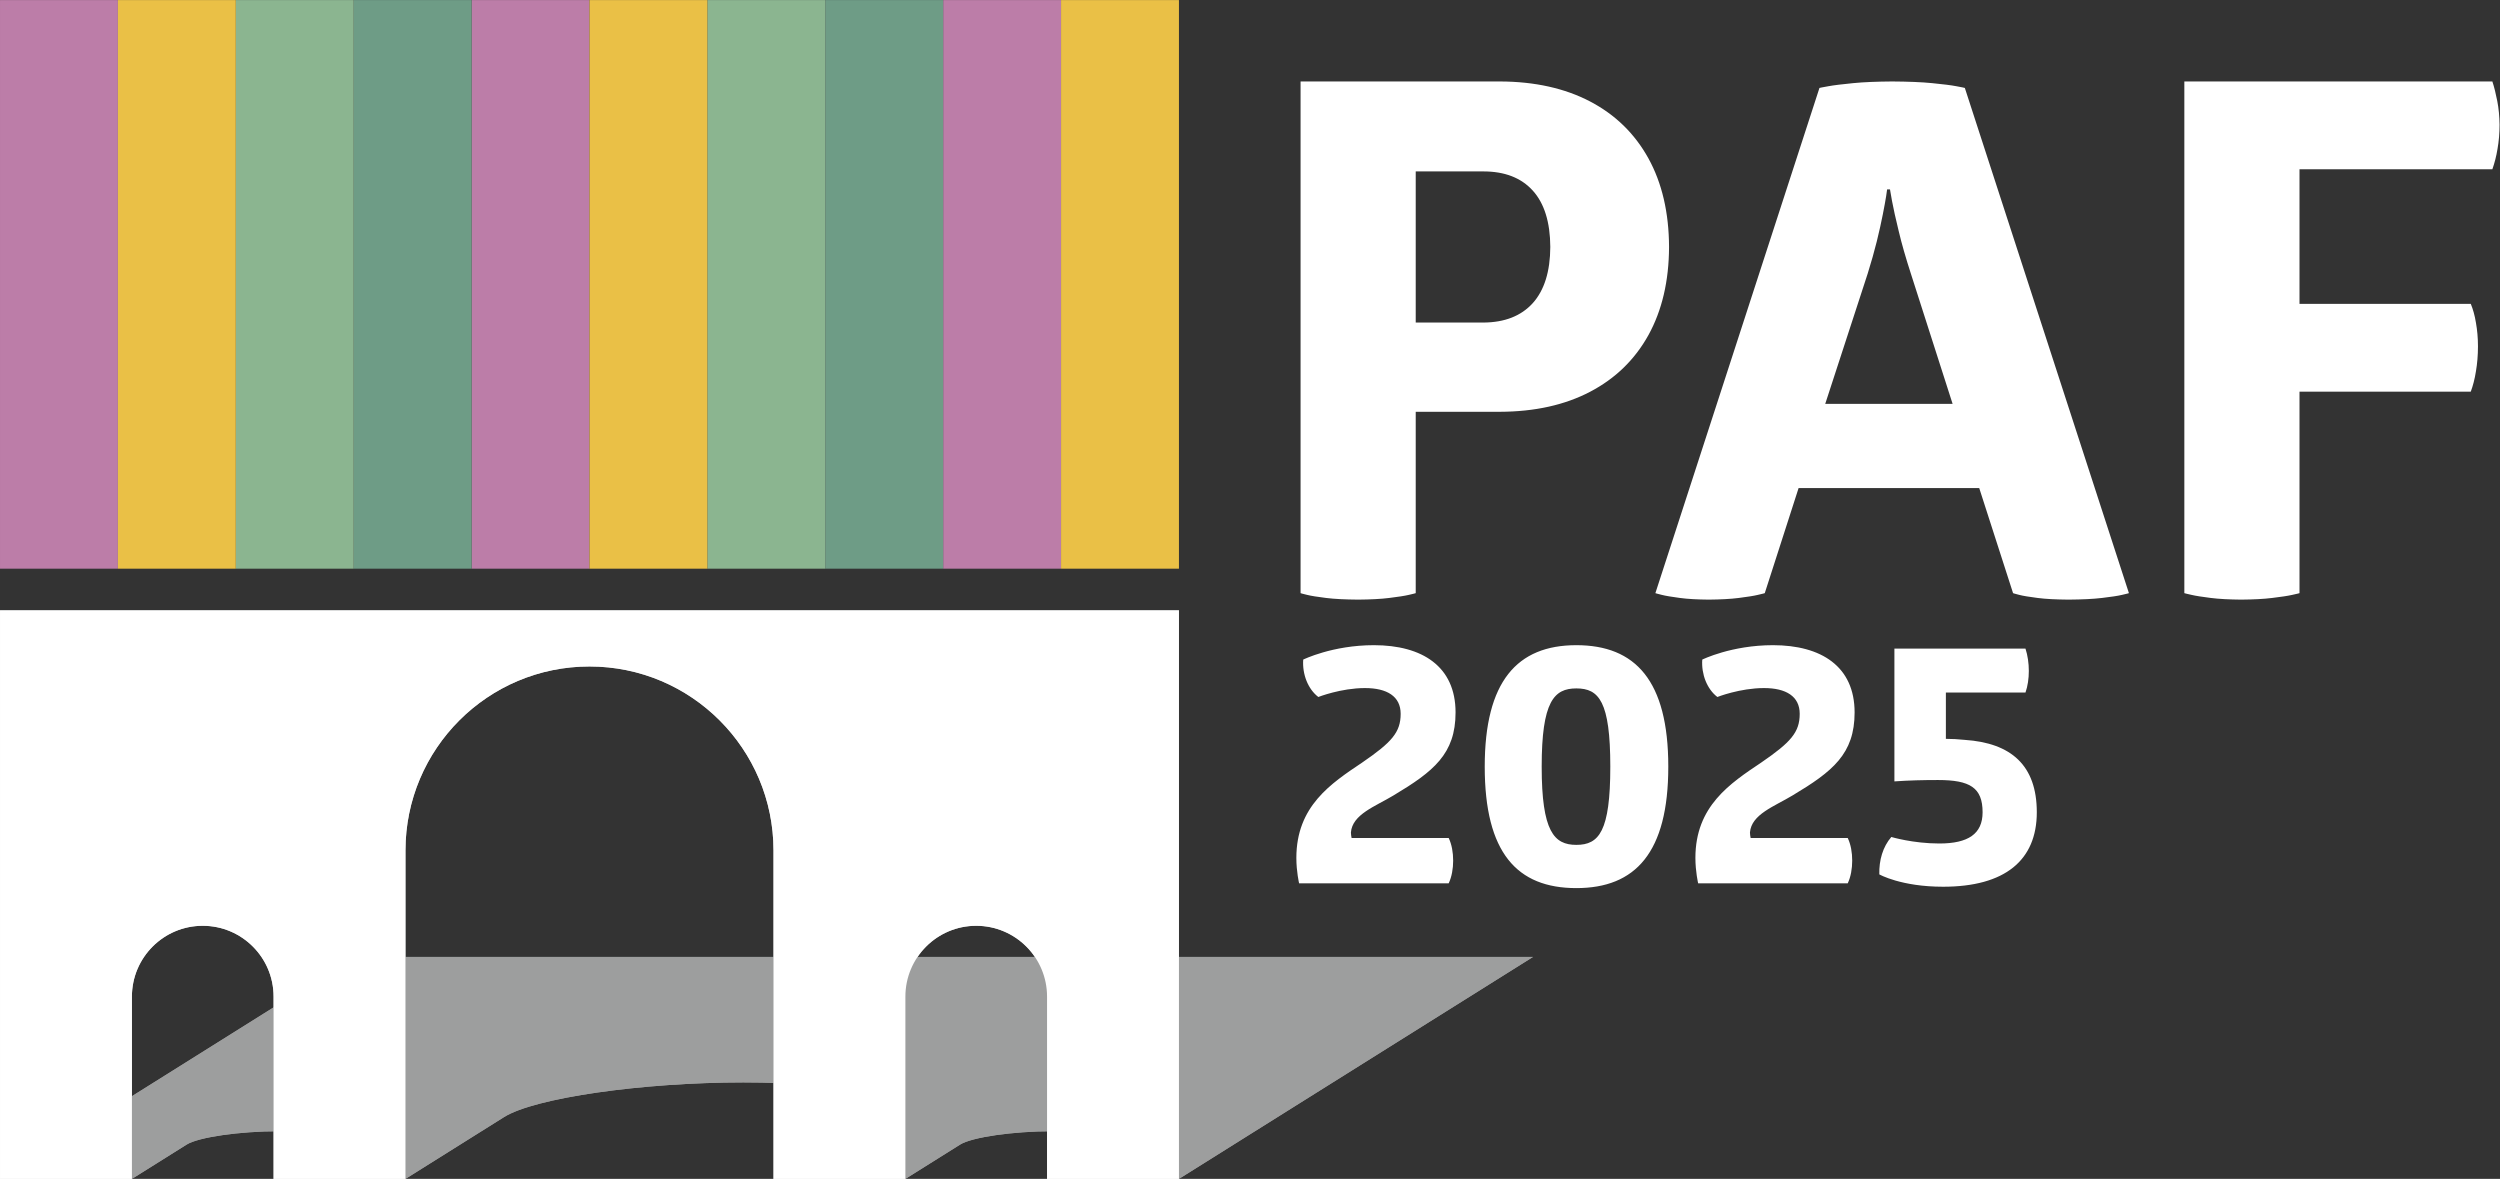 <?xml version="1.0" encoding="UTF-8" standalone="no"?>
<!DOCTYPE svg PUBLIC "-//W3C//DTD SVG 1.1//EN" "http://www.w3.org/Graphics/SVG/1.1/DTD/svg11.dtd">
<svg width="100%" height="100%" viewBox="0 0 2180 1028" version="1.1" xmlns="http://www.w3.org/2000/svg" xmlns:xlink="http://www.w3.org/1999/xlink" xml:space="preserve" xmlns:serif="http://www.serif.com/" style="fill-rule:evenodd;clip-rule:evenodd;stroke-linejoin:round;stroke-miterlimit:2;">
    <rect x="0" y="0" width="2180" height="1028" fill="#333333" stroke="none"/>
    <g transform="matrix(4.167,0,0,4.167,-150.442,-844.964)">
        <rect x="36.106" y="202.791" width="24.671" height="118.988" style="fill:rgb(188,125,168);"/>
    </g>
    <g transform="matrix(4.167,0,0,4.167,-150.442,-844.964)">
        <rect x="233.472" y="202.791" width="24.671" height="118.988" style="fill:rgb(188,125,168);"/>
    </g>
    <g transform="matrix(4.167,0,0,4.167,-150.442,-844.964)">
        <rect x="134.789" y="202.791" width="24.671" height="118.988" style="fill:rgb(188,125,168);"/>
    </g>
    <g transform="matrix(4.167,0,0,4.167,-150.442,-844.964)">
        <rect x="110.118" y="202.791" width="24.671" height="118.988" style="fill:rgb(110,156,134);"/>
    </g>
    <g transform="matrix(4.167,0,0,4.167,-150.442,-844.964)">
        <rect x="208.801" y="202.791" width="24.671" height="118.988" style="fill:rgb(110,156,134);"/>
    </g>
    <g transform="matrix(4.167,0,0,4.167,-150.442,-844.964)">
        <rect x="85.448" y="202.791" width="24.671" height="118.988" style="fill:rgb(139,181,144);"/>
    </g>
    <g transform="matrix(4.167,0,0,4.167,-150.442,-844.964)">
        <rect x="184.131" y="202.791" width="24.671" height="118.988" style="fill:rgb(139,181,144);"/>
    </g>
    <g transform="matrix(4.167,0,0,4.167,-150.442,-844.964)">
        <rect x="60.777" y="202.791" width="24.671" height="118.988" style="fill:rgb(234,192,70);"/>
    </g>
    <g transform="matrix(4.167,0,0,4.167,-150.442,-844.964)">
        <rect x="258.143" y="202.791" width="24.671" height="118.988" style="fill:rgb(234,192,70);"/>
    </g>
    <g transform="matrix(4.167,0,0,4.167,-150.442,-844.964)">
        <rect x="159.46" y="202.791" width="24.671" height="118.988" style="fill:rgb(234,192,70);"/>
    </g>
    <g transform="matrix(4.167,0,0,4.167,-150.442,521.65)">
        <path d="M282.814,121.512L255.212,121.512L266.667,114.331C269.124,112.79 264.481,111.541 256.296,111.541C248.11,111.541 239.482,112.79 237.024,114.331L225.569,121.512L197.968,121.512L218.606,108.575C224.992,104.571 212.928,101.326 191.661,101.326C170.395,101.326 147.977,104.571 141.591,108.575L120.954,121.512L93.351,121.512L104.806,114.331C107.264,112.79 102.62,111.541 94.435,111.541C86.25,111.541 77.621,112.79 75.164,114.331L63.709,121.512L36.106,121.512C60.8,106.032 85.494,90.552 110.188,75.072L356.895,75.072C332.201,90.552 307.508,106.032 282.814,121.512" style="fill:rgb(157,158,158);"/>
    </g>
    <g transform="matrix(4.167,0,0,4.167,-150.442,219.366)">
        <path d="M282.814,75.072L282.814,194.06L255.212,194.06L255.212,155.912C255.212,147.727 248.576,141.091 240.39,141.091C232.205,141.091 225.569,147.727 225.569,155.912L225.569,194.06L197.968,194.06L197.968,125.332C197.968,104.065 180.728,86.825 159.461,86.825C138.194,86.825 120.954,104.065 120.954,125.332L120.954,194.06L93.351,194.06L93.351,155.912C93.351,147.727 86.715,141.091 78.53,141.091C70.344,141.091 63.709,147.727 63.709,155.912L63.709,194.06L36.106,194.06L36.106,75.072L282.814,75.072Z" style="fill:rgb(197,198,198);"/>
    </g>
    <g transform="matrix(4.167,0,0,4.167,-150.442,-747.003)">
        <path d="M332.362,265.439L349.982,265.439C357.286,265.415 363.586,264.009 368.857,261.247C374.129,258.486 378.195,254.546 381.055,249.4C383.892,244.254 385.347,238.105 385.374,230.951C385.347,223.747 383.892,217.548 381.055,212.402C378.195,207.231 374.129,203.267 368.857,200.504C363.586,197.743 357.286,196.338 349.982,196.313L308.265,196.313L308.265,303.391C308.265,303.416 308.692,303.517 309.595,303.743C310.474,303.969 311.805,304.168 313.587,304.394C315.368,304.62 317.602,304.722 320.312,304.746C322.874,304.722 325.056,304.62 326.839,304.394C328.646,304.168 330.001,303.969 330.956,303.743C331.885,303.517 332.362,303.416 332.362,303.391L332.362,265.439ZM332.362,246.764L332.362,215.138L346.517,215.138C350.985,215.138 354.424,216.469 356.859,219.154C359.269,221.816 360.498,225.755 360.523,230.951C360.498,236.097 359.269,240.012 356.859,242.698C354.424,245.384 350.985,246.739 346.517,246.764L332.362,246.764ZM416.849,197.669L382.512,303.391C382.512,303.416 382.964,303.517 383.818,303.743C384.696,303.969 385.977,304.168 387.633,304.394C389.289,304.62 391.297,304.722 393.658,304.746C396.118,304.722 398.225,304.62 399.983,304.394C401.739,304.168 403.069,303.969 403.998,303.743C404.928,303.517 405.405,303.416 405.405,303.391L412.482,281.404L450.283,281.404L457.362,303.391C457.362,303.416 457.789,303.517 458.616,303.743C459.47,303.969 460.751,304.168 462.483,304.394C464.189,304.62 466.348,304.722 468.958,304.746C471.77,304.722 474.104,304.62 475.986,304.394C477.869,304.168 479.275,303.969 480.203,303.743C481.131,303.517 481.608,303.416 481.608,303.391L447.271,197.669C447.271,197.644 446.695,197.542 445.539,197.317C444.384,197.091 442.678,196.89 440.419,196.664C438.161,196.438 435.373,196.338 432.061,196.313C428.898,196.338 426.163,196.438 423.904,196.664C421.645,196.89 419.887,197.091 418.683,197.317C417.477,197.542 416.849,197.644 416.849,197.669ZM431.609,218.903C431.609,218.953 431.759,219.757 432.036,221.339C432.337,222.92 432.789,225.028 433.441,227.664C434.069,230.323 434.921,233.26 435.976,236.524L444.712,263.783L418.055,263.783L426.94,236.524C427.693,234.139 428.32,231.88 428.849,229.772C429.375,227.664 429.777,225.78 430.103,224.149C430.43,222.518 430.656,221.237 430.805,220.309C430.932,219.405 431.006,218.928 431.006,218.903L431.609,218.903ZM517.303,261.222L553.145,261.222C553.596,260.018 553.973,258.588 554.224,256.98C554.5,255.373 554.651,253.618 554.651,251.734C554.651,249.977 554.5,248.321 554.224,246.789C553.973,245.233 553.596,243.929 553.145,242.849L517.303,242.849L517.303,214.686L557.663,214.686C558.116,213.405 558.492,211.975 558.742,210.419C559.02,208.838 559.169,207.157 559.169,205.349C559.144,203.617 558.993,201.961 558.693,200.429C558.392,198.898 558.065,197.517 557.663,196.313L493.206,196.313L493.206,303.391C493.206,303.416 493.707,303.517 494.661,303.743C495.616,303.969 496.971,304.168 498.727,304.394C500.509,304.62 502.644,304.722 505.104,304.746C507.614,304.722 509.798,304.62 511.605,304.394C513.437,304.168 514.842,303.969 515.821,303.743C516.801,303.517 517.303,303.416 517.303,303.391L517.303,261.222Z" style="fill:white;fill-rule:nonzero;"/>
    </g>
    <g transform="matrix(4.167,0,0,4.167,-150.442,-3.833)">
        <path d="M311.978,146.774C311.978,146.774 316.717,144.907 321.743,144.907C326.338,144.907 329.21,146.63 329.21,150.292C329.21,154.17 327.343,156.252 321.168,160.488C314.634,164.868 307.383,169.607 307.383,180.449C307.383,183.321 307.957,185.762 307.957,185.762L339.262,185.762C339.909,184.398 340.196,182.675 340.196,181.023C340.196,179.3 339.909,177.649 339.262,176.284L318.942,176.284C318.871,175.925 318.799,175.495 318.799,175.135C319.086,171.33 323.897,169.679 327.702,167.381C336.103,162.355 340.698,158.693 340.698,150.005C340.698,140.384 333.734,135.932 323.61,135.932C314.921,135.932 308.818,138.947 308.818,138.947C308.603,142.035 309.824,145.122 311.978,146.774ZM365.973,186.767C378.323,186.767 385.216,179.372 385.216,161.35C385.216,143.327 378.323,135.932 365.973,135.932C353.551,135.932 346.802,143.543 346.802,161.35C346.802,179.372 353.551,186.767 365.973,186.767ZM365.973,144.979C370.712,144.979 373.081,147.707 373.081,161.35C373.081,174.92 370.712,177.72 365.973,177.72C361.306,177.72 358.721,174.92 358.721,161.35C358.721,147.707 361.306,144.979 365.973,144.979ZM395.483,146.774C395.483,146.774 400.222,144.907 405.249,144.907C409.844,144.907 412.716,146.63 412.716,150.292C412.716,154.17 410.849,156.252 404.674,160.488C398.14,164.868 390.888,169.607 390.888,180.449C390.888,183.321 391.463,185.762 391.463,185.762L422.768,185.762C423.414,184.398 423.702,182.675 423.702,181.023C423.702,179.3 423.414,177.649 422.768,176.284L402.448,176.284C402.376,175.925 402.305,175.495 402.305,175.135C402.592,171.33 407.403,169.679 411.208,167.381C419.609,162.355 424.204,158.693 424.204,150.005C424.204,140.384 417.239,135.932 407.116,135.932C398.427,135.932 392.324,138.947 392.324,138.947C392.109,142.035 393.33,145.122 395.483,146.774ZM443.304,145.841L459.962,145.841C460.895,143.184 460.895,139.522 459.962,136.65L432.533,136.65L432.533,164.437C435.549,164.222 438.565,164.15 441.652,164.15C448.33,164.15 450.986,165.73 450.986,170.899C450.986,175.423 447.971,177.433 441.939,177.433C436.411,177.433 431.887,176.069 431.887,176.069C430.092,178.151 429.302,180.952 429.374,183.895C429.374,183.895 433.897,186.48 442.729,186.48C455.653,186.48 462.331,180.952 462.331,170.899C462.331,161.062 456.946,156.395 447.253,155.749C445.889,155.606 444.596,155.534 443.304,155.534L443.304,145.841Z" style="fill:white;fill-rule:nonzero;"/>
    </g>
    <g transform="matrix(4.167,0,0,4.167,-150.442,521.641)">
        <path d="M282.813,121.513L255.212,121.513L266.666,114.332C269.125,112.791 264.481,111.542 256.294,111.542C248.11,111.542 239.482,112.791 237.024,114.332L225.569,121.513L197.968,121.513L218.605,108.575C224.992,104.572 212.928,101.327 191.662,101.327C170.395,101.327 147.978,104.572 141.591,108.575L120.954,121.513L93.351,121.513L104.807,114.332C107.263,112.791 102.622,111.542 94.435,111.542C86.249,111.542 77.622,112.791 75.164,114.332L63.71,121.513L36.106,121.513C60.8,106.033 85.493,90.553 110.188,75.072L356.894,75.072C332.201,90.553 307.507,106.033 282.813,121.513" style="fill:rgb(157,158,158);"/>
    </g>
    <g transform="matrix(4.167,0,0,4.167,-150.442,219.366)">
        <path d="M282.813,75.072L282.813,194.06L255.212,194.06L255.212,155.911C255.212,147.726 248.576,141.09 240.39,141.09C232.204,141.09 225.569,147.726 225.569,155.911L225.569,194.06L197.968,194.06L197.968,125.331C197.968,104.065 180.729,86.824 159.46,86.824C138.194,86.824 120.954,104.065 120.954,125.331L120.954,194.06L93.351,194.06L93.351,155.911C93.351,147.726 86.715,141.09 78.529,141.09C70.344,141.09 63.71,147.726 63.71,155.911L63.71,194.06L36.106,194.06L36.106,75.072L282.813,75.072Z" style="fill:white;"/>
    </g>
</svg>
